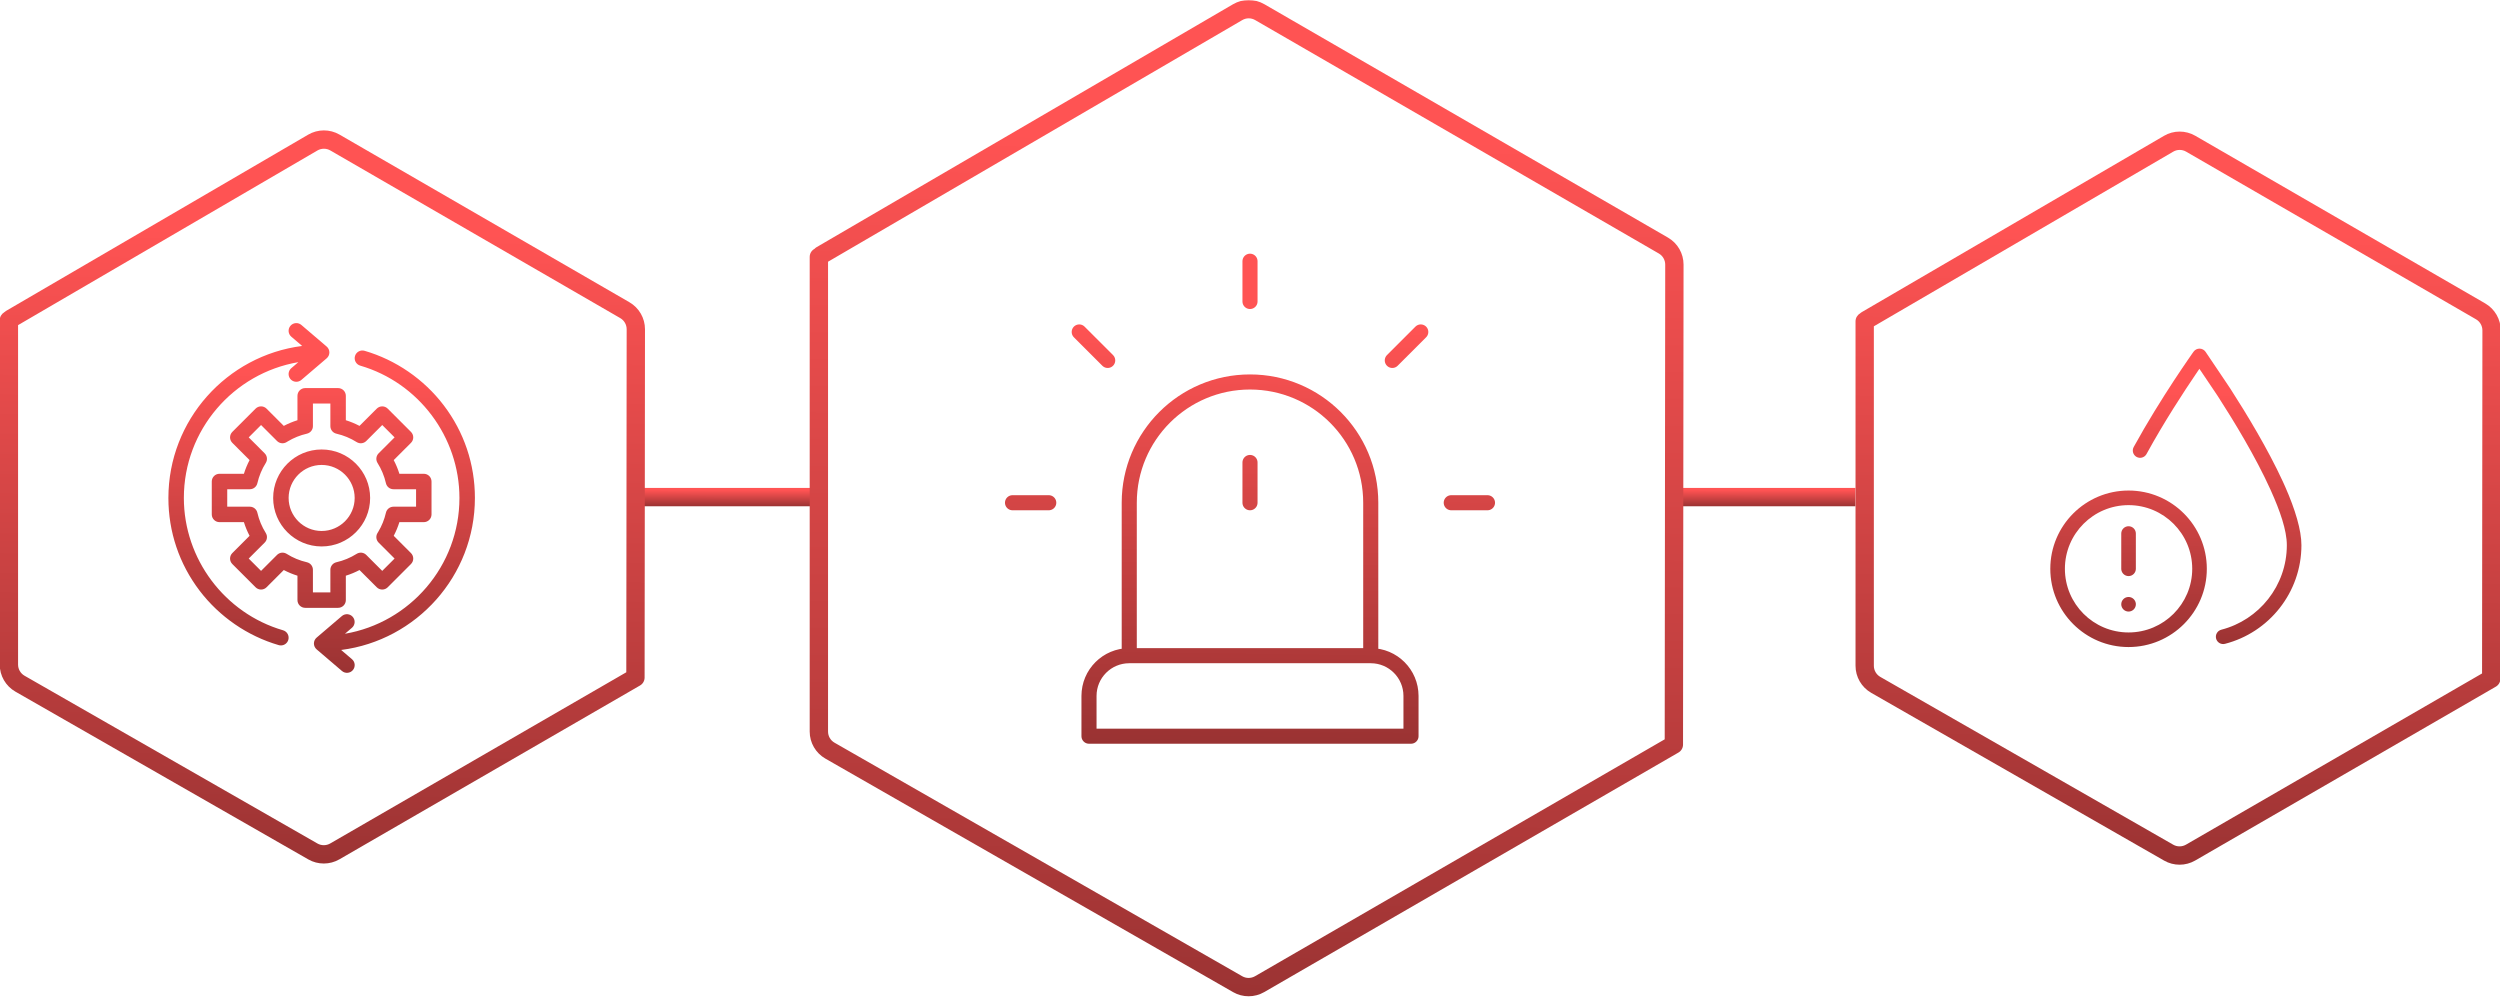 <?xml version="1.0" encoding="UTF-8"?> <svg xmlns="http://www.w3.org/2000/svg" width="1158" height="462" viewBox="0 0 1158 462" fill="none"><g clip-path="url(#clip0_39_2)"><mask id="mask0_39_2" style="mask-type:luminance" maskUnits="userSpaceOnUse" x="-1884" y="0" width="4099" height="462"><path d="M2215 0H-1884V462H2215V0Z" fill="white"></path></mask><g mask="url(#mask0_39_2)"><path fill-rule="evenodd" clip-rule="evenodd" d="M297.15 226.008H378.69V234.5H297.15V226.008Z" fill="url(#paint0_linear_39_2)"></path><path fill-rule="evenodd" clip-rule="evenodd" d="M777.89 226.008H859.43V234.5H777.89V226.008Z" fill="url(#paint1_linear_39_2)"></path><path fill-rule="evenodd" clip-rule="evenodd" d="M1.93 144.669C2.19 144.424 2.47 144.206 2.78 144.022L142.75 62.369C147.24 59.756 152.78 59.745 157.26 62.342L291.54 139.994C296.01 142.577 298.76 147.348 298.76 152.507L298.58 313.854C298.58 315.466 297.68 316.866 296.35 317.584L157.21 398.045C152.76 400.62 147.27 400.632 142.8 398.074L7.13 320.363C2.64 317.79 -0.12 313.012 -0.12 307.835V148.312C-0.12 146.765 0.71 145.412 1.93 144.669ZM147.03 69.704C148.89 68.629 151.16 68.624 153.01 69.693L287.3 147.346C289.13 148.409 290.27 150.374 290.27 152.498L290.1 311.398L152.96 390.693C151.13 391.754 148.87 391.758 147.03 390.706L11.36 312.993C9.51 311.935 8.37 309.967 8.37 307.835V150.597L147.03 69.704Z" fill="url(#paint2_linear_39_2)"></path><path fill-rule="evenodd" clip-rule="evenodd" d="M861.53 145.217C861.79 144.972 862.06 144.753 862.38 144.569L1002.36 62.916C1006.82 60.303 1012.36 60.293 1016.86 62.889L1151.15 140.541C1155.61 143.125 1158.35 147.895 1158.35 153.055L1158.18 314.401C1158.18 316.013 1157.28 317.413 1155.95 318.131L1016.81 398.592C1012.36 401.167 1006.87 401.179 1002.41 398.621L866.73 320.91C862.25 318.339 859.48 313.559 859.48 308.384V148.859C859.48 147.313 860.29 145.959 861.53 145.217ZM1006.64 70.252C1008.47 69.176 1010.76 69.172 1012.6 70.24L1146.88 147.893C1148.73 148.957 1149.85 150.921 1149.85 153.046L1149.69 311.945L1012.55 391.241C1010.71 392.301 1008.45 392.306 1006.62 391.253L870.96 313.542C869.11 312.482 867.97 310.513 867.97 308.384V151.144L1006.64 70.252Z" fill="url(#paint3_linear_39_2)"></path><path fill-rule="evenodd" clip-rule="evenodd" d="M377.28 115.266C377.55 114.966 377.87 114.701 378.25 114.484L571.14 1.967C575.6 -0.646 581.14 -0.656 585.63 1.94L772.62 110.065C777.09 112.648 779.82 117.418 779.82 122.578L779.58 344.91C779.58 346.52 778.68 347.922 777.36 348.638L585.59 459.534C581.12 462.109 575.64 462.121 571.19 459.564L382.31 351.38C377.82 348.807 375.05 344.027 375.05 338.852V119.001C375.05 117.388 375.95 115.985 377.28 115.266ZM575.42 9.303C577.25 8.227 579.53 8.222 581.38 9.291L768.36 117.417C770.21 118.48 771.33 120.445 771.33 122.569L771.09 342.454L581.33 452.182C579.49 453.242 577.23 453.247 575.4 452.194L386.54 344.01C384.68 342.952 383.55 340.983 383.55 338.852V121.229L575.42 9.303Z" fill="url(#paint4_linear_39_2)"></path></g><path d="M523.068 303.712C512.771 303.712 504.424 312.059 504.424 322.356V341H653.576V322.356C653.576 312.059 645.229 303.712 634.932 303.712M523.068 303.712H634.932M523.068 303.712V232.864C523.068 201.974 548.11 176.932 579 176.932C609.89 176.932 634.932 201.974 634.932 232.864V303.712M513.083 166.948L499.9 153.764M658.1 153.764L644.917 166.948M485.78 232.864H469M689 232.864H672.22M579 139.644V121M579 232.864V214.22" stroke="url(#paint5_linear_39_2)" stroke-width="6.992" stroke-miterlimit="10" stroke-linecap="round" stroke-linejoin="round"></path><path d="M166.143 162.788C166.975 162.331 167.955 162.224 168.866 162.489C183.32 166.698 196.326 175.642 205.494 187.68C214.968 200.117 219.976 214.982 219.976 230.655C219.975 266.741 192.913 296.615 158.019 301.065L163.04 305.351C163.398 305.657 163.692 306.03 163.905 306.449C164.119 306.868 164.247 307.325 164.284 307.794C164.321 308.262 164.265 308.733 164.12 309.181C163.975 309.628 163.744 310.043 163.438 310.4C163.133 310.758 162.76 311.052 162.341 311.265C161.922 311.479 161.465 311.607 160.996 311.644C160.528 311.681 160.056 311.625 159.609 311.48C159.162 311.335 158.747 311.104 158.39 310.799L146.662 300.786C146.268 300.45 145.952 300.032 145.735 299.561C145.519 299.091 145.406 298.58 145.406 298.062C145.406 297.545 145.519 297.033 145.735 296.563C145.952 296.093 146.269 295.676 146.662 295.34L158.39 285.327L158.401 285.317C159.126 284.717 160.057 284.427 160.994 284.508C161.931 284.589 162.799 285.035 163.409 285.75C164.02 286.465 164.325 287.392 164.258 288.33C164.191 289.268 163.757 290.142 163.051 290.764L163.046 290.768L163.04 290.773L159.77 293.564C189.846 288.426 212.814 262.173 212.814 230.655C212.814 202.447 193.916 177.241 166.864 169.365C165.953 169.1 165.184 168.483 164.727 167.65C164.27 166.818 164.162 165.837 164.428 164.926C164.693 164.014 165.31 163.245 166.143 162.788ZM136.979 149.667C137.925 149.592 138.864 149.897 139.586 150.514L151.313 160.526C151.707 160.862 152.023 161.28 152.239 161.75C152.456 162.22 152.568 162.731 152.568 163.249C152.568 163.767 152.456 164.279 152.239 164.749C152.023 165.219 151.707 165.637 151.313 165.973L139.586 175.984C138.938 176.538 138.114 176.841 137.262 176.841C136.53 176.841 135.815 176.617 135.215 176.199C134.614 175.781 134.156 175.188 133.902 174.501C133.649 173.814 133.611 173.066 133.796 172.357C133.981 171.649 134.379 171.014 134.936 170.538L138.205 167.746C108.129 172.884 85.161 199.138 85.161 230.656C85.161 258.863 104.059 284.07 131.11 291.946C132.022 292.212 132.791 292.829 133.248 293.661C133.705 294.493 133.813 295.473 133.548 296.385C133.331 297.128 132.879 297.782 132.26 298.247C131.64 298.712 130.886 298.964 130.111 298.965C129.862 298.965 129.609 298.939 129.358 298.885L129.108 298.821C114.655 294.613 101.649 285.668 92.481 273.631C83.008 261.193 78 246.329 78 230.656C78 194.572 105.062 164.696 139.955 160.245L134.936 155.96C134.213 155.343 133.765 154.465 133.69 153.518C133.616 152.572 133.92 151.633 134.537 150.911C135.154 150.189 136.032 149.742 136.979 149.667ZM156.611 179.762C157.561 179.762 158.471 180.139 159.143 180.81C159.814 181.482 160.191 182.393 160.191 183.343V194.648C162.378 195.328 164.498 196.207 166.523 197.274L174.521 189.277C174.853 188.945 175.247 188.681 175.682 188.501C176.116 188.321 176.582 188.228 177.053 188.228C177.523 188.228 177.989 188.321 178.423 188.501C178.857 188.681 179.252 188.945 179.584 189.277L190.365 200.058C190.698 200.391 190.962 200.786 191.142 201.221C191.322 201.655 191.415 202.12 191.415 202.591C191.415 203.061 191.322 203.526 191.142 203.961C190.962 204.395 190.698 204.79 190.365 205.123L182.368 213.119C183.436 215.145 184.315 217.264 184.994 219.451H196.301C197.25 219.451 198.162 219.828 198.833 220.5C199.504 221.171 199.882 222.082 199.882 223.032V238.279C199.882 239.229 199.504 240.14 198.833 240.811C198.162 241.483 197.25 241.859 196.301 241.859H184.994C184.315 244.046 183.436 246.165 182.368 248.191L190.365 256.188C190.698 256.521 190.962 256.916 191.142 257.35C191.322 257.785 191.415 258.25 191.415 258.721C191.415 259.191 191.322 259.656 191.142 260.091C190.962 260.525 190.698 260.92 190.365 261.253L179.584 272.034C179.252 272.366 178.857 272.63 178.423 272.81C177.989 272.99 177.523 273.083 177.053 273.083C176.582 273.083 176.116 272.99 175.682 272.81C175.247 272.63 174.853 272.366 174.521 272.033L166.523 264.036C164.497 265.104 162.378 265.982 160.191 266.662V277.969C160.191 278.918 159.814 279.829 159.143 280.501C158.471 281.172 157.561 281.55 156.611 281.55H141.364C140.415 281.55 139.504 281.172 138.832 280.501C138.161 279.829 137.783 278.918 137.783 277.969V266.661C135.596 265.981 133.477 265.103 131.451 264.035L123.455 272.033C123.123 272.366 122.727 272.63 122.293 272.81C121.859 272.99 121.393 273.083 120.923 273.083C120.453 273.083 119.986 272.99 119.552 272.81C119.117 272.63 118.723 272.366 118.391 272.033L107.609 261.253C107.277 260.92 107.013 260.525 106.833 260.091C106.653 259.656 106.561 259.191 106.561 258.721C106.561 258.25 106.653 257.785 106.833 257.35C107.013 256.916 107.277 256.521 107.609 256.188L115.605 248.191C114.538 246.165 113.66 244.046 112.98 241.859H101.675C100.725 241.859 99.814 241.483 99.143 240.811C98.471 240.14 98.094 239.229 98.094 238.279V223.032C98.094 222.082 98.471 221.171 99.143 220.5C99.814 219.829 100.725 219.451 101.675 219.451H112.98C113.66 217.264 114.538 215.145 115.605 213.119L107.609 205.122C107.277 204.79 107.013 204.395 106.833 203.961C106.653 203.526 106.561 203.061 106.561 202.591C106.561 202.121 106.653 201.655 106.833 201.221C107.013 200.786 107.277 200.391 107.609 200.058L118.391 189.277C118.723 188.945 119.118 188.681 119.552 188.501C119.986 188.321 120.453 188.228 120.923 188.228C121.393 188.228 121.859 188.321 122.293 188.501C122.727 188.681 123.122 188.945 123.454 189.277L131.45 197.274C133.476 196.207 135.596 195.329 137.783 194.649V183.343C137.783 182.393 138.161 181.482 138.832 180.81C139.504 180.139 140.415 179.762 141.364 179.762H156.611ZM144.944 197.388C144.944 198.199 144.67 198.987 144.164 199.621C143.658 200.255 142.952 200.698 142.161 200.879C139.039 201.591 136.052 202.794 133.309 204.441L132.763 204.776C132.076 205.208 131.262 205.393 130.456 205.303C129.65 205.212 128.899 204.85 128.325 204.276L120.922 196.873L115.205 202.591L122.608 209.994C123.182 210.568 123.544 211.319 123.635 212.125C123.726 212.931 123.54 213.744 123.108 214.431L123.107 214.431C121.288 217.322 119.971 220.499 119.211 223.829C119.03 224.62 118.586 225.326 117.952 225.832C117.318 226.338 116.531 226.613 115.72 226.613H105.255V234.699H115.72C116.531 234.699 117.318 234.975 117.952 235.48C118.586 235.986 119.03 236.692 119.211 237.482C119.971 240.812 121.288 243.99 123.107 246.881C123.539 247.568 123.726 248.381 123.635 249.187C123.544 249.993 123.182 250.745 122.608 251.318L115.205 258.721L120.922 264.437L128.325 257.035C128.899 256.461 129.65 256.1 130.456 256.009C131.161 255.929 131.872 256.061 132.499 256.385L132.763 256.535C135.653 258.355 138.831 259.673 142.161 260.432C142.952 260.613 143.658 261.057 144.164 261.691C144.67 262.325 144.944 263.113 144.944 263.924V274.389H153.03V263.924C153.03 263.113 153.306 262.325 153.812 261.691C154.317 261.057 155.024 260.613 155.814 260.432C159.144 259.672 162.322 258.354 165.213 256.535C165.9 256.104 166.713 255.918 167.519 256.009C168.325 256.099 169.076 256.462 169.649 257.035L177.052 264.437L182.77 258.721L175.367 251.318C174.794 250.745 174.432 249.993 174.341 249.187C174.25 248.381 174.436 247.568 174.867 246.881L175.203 246.335C176.85 243.592 178.052 240.604 178.765 237.482C178.945 236.692 179.389 235.986 180.022 235.48C180.657 234.975 181.445 234.699 182.256 234.699H192.72V226.613H182.256C181.445 226.613 180.657 226.338 180.022 225.832C179.388 225.326 178.945 224.62 178.765 223.829C178.005 220.499 176.687 217.322 174.867 214.431C174.436 213.745 174.25 212.931 174.341 212.125C174.432 211.319 174.794 210.568 175.367 209.994L182.77 202.591L177.052 196.873L169.649 204.276C169.076 204.85 168.325 205.212 167.519 205.303C166.712 205.393 165.9 205.208 165.213 204.776C162.323 202.957 159.144 201.639 155.814 200.879C155.024 200.698 154.317 200.255 153.812 199.621C153.306 198.987 153.03 198.199 153.03 197.388V186.924H144.944V197.388ZM148.987 208.198C161.371 208.198 171.445 218.272 171.445 230.656C171.445 243.04 161.371 253.113 148.987 253.113C136.604 253.113 126.53 243.04 126.53 230.656C126.53 218.272 136.603 208.198 148.987 208.198ZM148.987 215.359C140.554 215.359 133.691 222.223 133.691 230.656C133.692 239.089 140.554 245.952 148.987 245.952C157.421 245.952 164.284 239.089 164.284 230.656C164.284 222.223 157.421 215.359 148.987 215.359Z" fill="url(#paint6_linear_39_2)"></path><path d="M985.949 227.216C1005.95 227.216 1022.2 243.458 1022.2 263.465C1022.2 283.47 1005.95 299.713 985.949 299.714C965.943 299.714 949.699 283.47 949.699 263.465C949.699 243.458 965.943 227.216 985.949 227.216ZM1018.86 161.479C1019.41 161.487 1019.94 161.627 1020.42 161.886C1020.89 162.14 1021.29 162.5 1021.6 162.938L1021.6 162.939C1021.6 162.941 1021.6 162.945 1021.61 162.951C1021.61 162.952 1021.61 162.953 1021.61 162.954C1021.61 162.957 1021.61 162.96 1021.62 162.965C1021.62 162.966 1021.62 162.968 1021.62 162.969L1021.63 162.98L1021.63 162.982L1021.64 162.995C1021.64 163.001 1021.65 163.009 1021.65 163.017L1021.65 163.018L1021.69 163.076C1021.71 163.099 1021.72 163.126 1021.75 163.156C1021.83 163.275 1021.95 163.455 1022.1 163.679C1022.4 164.131 1022.84 164.777 1023.36 165.553C1024.41 167.107 1025.81 169.184 1027.22 171.28C1028.63 173.376 1030.05 175.491 1031.15 177.12C1031.69 177.934 1032.16 178.626 1032.5 179.134C1032.67 179.387 1032.81 179.594 1032.91 179.746C1032.96 179.82 1033 179.883 1033.03 179.93C1033.05 179.955 1033.06 179.975 1033.07 179.987C1033.08 179.994 1033.08 180 1033.08 180.006C1033.08 180.007 1033.08 180.008 1033.08 180.009L1033.09 180.014C1040.74 191.884 1050.54 208.11 1057.41 223.047L1058.06 224.488L1058.06 224.491L1058.52 225.511L1058.52 225.513C1063.16 236.041 1066.02 245.616 1066.02 252.509C1066.02 274.484 1050.97 292.977 1030.62 298.222C1028.81 298.688 1026.96 297.599 1026.5 295.794C1026.03 293.987 1027.12 292.141 1028.93 291.676C1046.36 287.182 1059.26 271.342 1059.26 252.509C1059.26 245.592 1056.07 236.564 1051.89 227.259L1051.57 226.547C1044.79 211.616 1034.96 195.396 1027.4 183.674L1026.66 182.561C1025.4 180.686 1022.8 176.82 1020.5 173.406L1018.76 170.833L1017.02 173.401C1011.65 181.318 1002.4 195.447 994.261 210.308L994.192 210.434L994.183 210.443C993.25 211.977 991.262 212.521 989.671 211.649C988.035 210.753 987.434 208.695 988.33 207.06L988.399 206.935L988.4 206.933C994.656 195.53 1001.56 184.538 1006.91 176.379C1009.6 172.286 1011.89 168.911 1013.51 166.561C1014.32 165.386 1014.96 164.467 1015.39 163.844C1015.6 163.547 1015.77 163.317 1015.88 163.157V163.155L1016.07 162.894L1016.07 162.886C1016.07 162.883 1016.08 162.882 1016.08 162.881L1016.08 162.879L1016.08 162.878C1016.39 162.441 1016.81 162.087 1017.29 161.844C1017.78 161.597 1018.32 161.473 1018.86 161.479H1018.86ZM985.949 233.977C969.673 233.977 956.461 247.189 956.461 263.465C956.461 279.739 969.673 292.952 985.949 292.952C1002.22 292.952 1015.44 279.739 1015.44 263.465C1015.44 247.189 1002.22 233.977 985.949 233.977ZM985.949 276.517C986.845 276.518 987.704 276.875 988.338 277.509C988.858 278.029 989.192 278.702 989.295 279.422L989.325 279.732L989.326 279.745V279.757L989.329 279.875V279.902C989.328 280.798 988.971 281.656 988.338 282.289C987.704 282.922 986.845 283.278 985.949 283.279H985.947C985.052 283.278 984.192 282.921 983.559 282.288C982.925 281.655 982.569 280.796 982.567 279.9C982.567 278.035 984.082 276.518 985.947 276.517H985.949ZM985.949 243.75C987.813 243.75 989.329 245.265 989.329 247.131V263.466C989.328 264.362 988.971 265.221 988.338 265.854C987.704 266.488 986.845 266.844 985.949 266.844H985.947C985.052 266.843 984.193 266.488 983.559 265.854C982.964 265.26 982.613 264.466 982.571 263.631V263.619L982.57 263.606L982.567 263.488V247.132C982.568 246.235 982.924 245.374 983.559 244.74C984.193 244.106 985.053 243.751 985.949 243.75Z" fill="url(#paint7_linear_39_2)"></path></g><defs><linearGradient id="paint0_linear_39_2" x1="74.81" y1="226.797" x2="74.8" y2="234.827" gradientUnits="userSpaceOnUse"><stop stop-color="#FF5353"></stop><stop offset="1" stop-color="#923030"></stop></linearGradient><linearGradient id="paint1_linear_39_2" x1="555.54" y1="226.797" x2="555.53" y2="234.827" gradientUnits="userSpaceOnUse"><stop stop-color="#FF5353"></stop><stop offset="1" stop-color="#923030"></stop></linearGradient><linearGradient id="paint2_linear_39_2" x1="-815.15" y1="91.953" x2="-820.15" y2="412.953" gradientUnits="userSpaceOnUse"><stop stop-color="#FF5353"></stop><stop offset="1" stop-color="#923030"></stop></linearGradient><linearGradient id="paint3_linear_39_2" x1="44.5" y1="92.5" x2="39.5" y2="413.5" gradientUnits="userSpaceOnUse"><stop stop-color="#FF5353"></stop><stop offset="1" stop-color="#923030"></stop></linearGradient><linearGradient id="paint4_linear_39_2" x1="-728.69" y1="42.876" x2="-735.51" y2="479.095" gradientUnits="userSpaceOnUse"><stop stop-color="#FF5353"></stop><stop offset="1" stop-color="#923030"></stop></linearGradient><linearGradient id="paint5_linear_39_2" x1="-130.903" y1="141.44" x2="-133.755" y2="349.412" gradientUnits="userSpaceOnUse"><stop stop-color="#FF5353"></stop><stop offset="1" stop-color="#923030"></stop></linearGradient><linearGradient id="paint6_linear_39_2" x1="-302.69" y1="165.521" x2="-305.061" y2="316.765" gradientUnits="userSpaceOnUse"><stop stop-color="#FF5353"></stop><stop offset="1" stop-color="#923030"></stop></linearGradient><linearGradient id="paint7_linear_39_2" x1="638.96" y1="175.136" x2="636.855" y2="303.912" gradientUnits="userSpaceOnUse"><stop stop-color="#FF5353"></stop><stop offset="1" stop-color="#923030"></stop></linearGradient><clipPath id="clip0_39_2"><rect width="1158" height="462" fill="white"></rect></clipPath></defs></svg> 